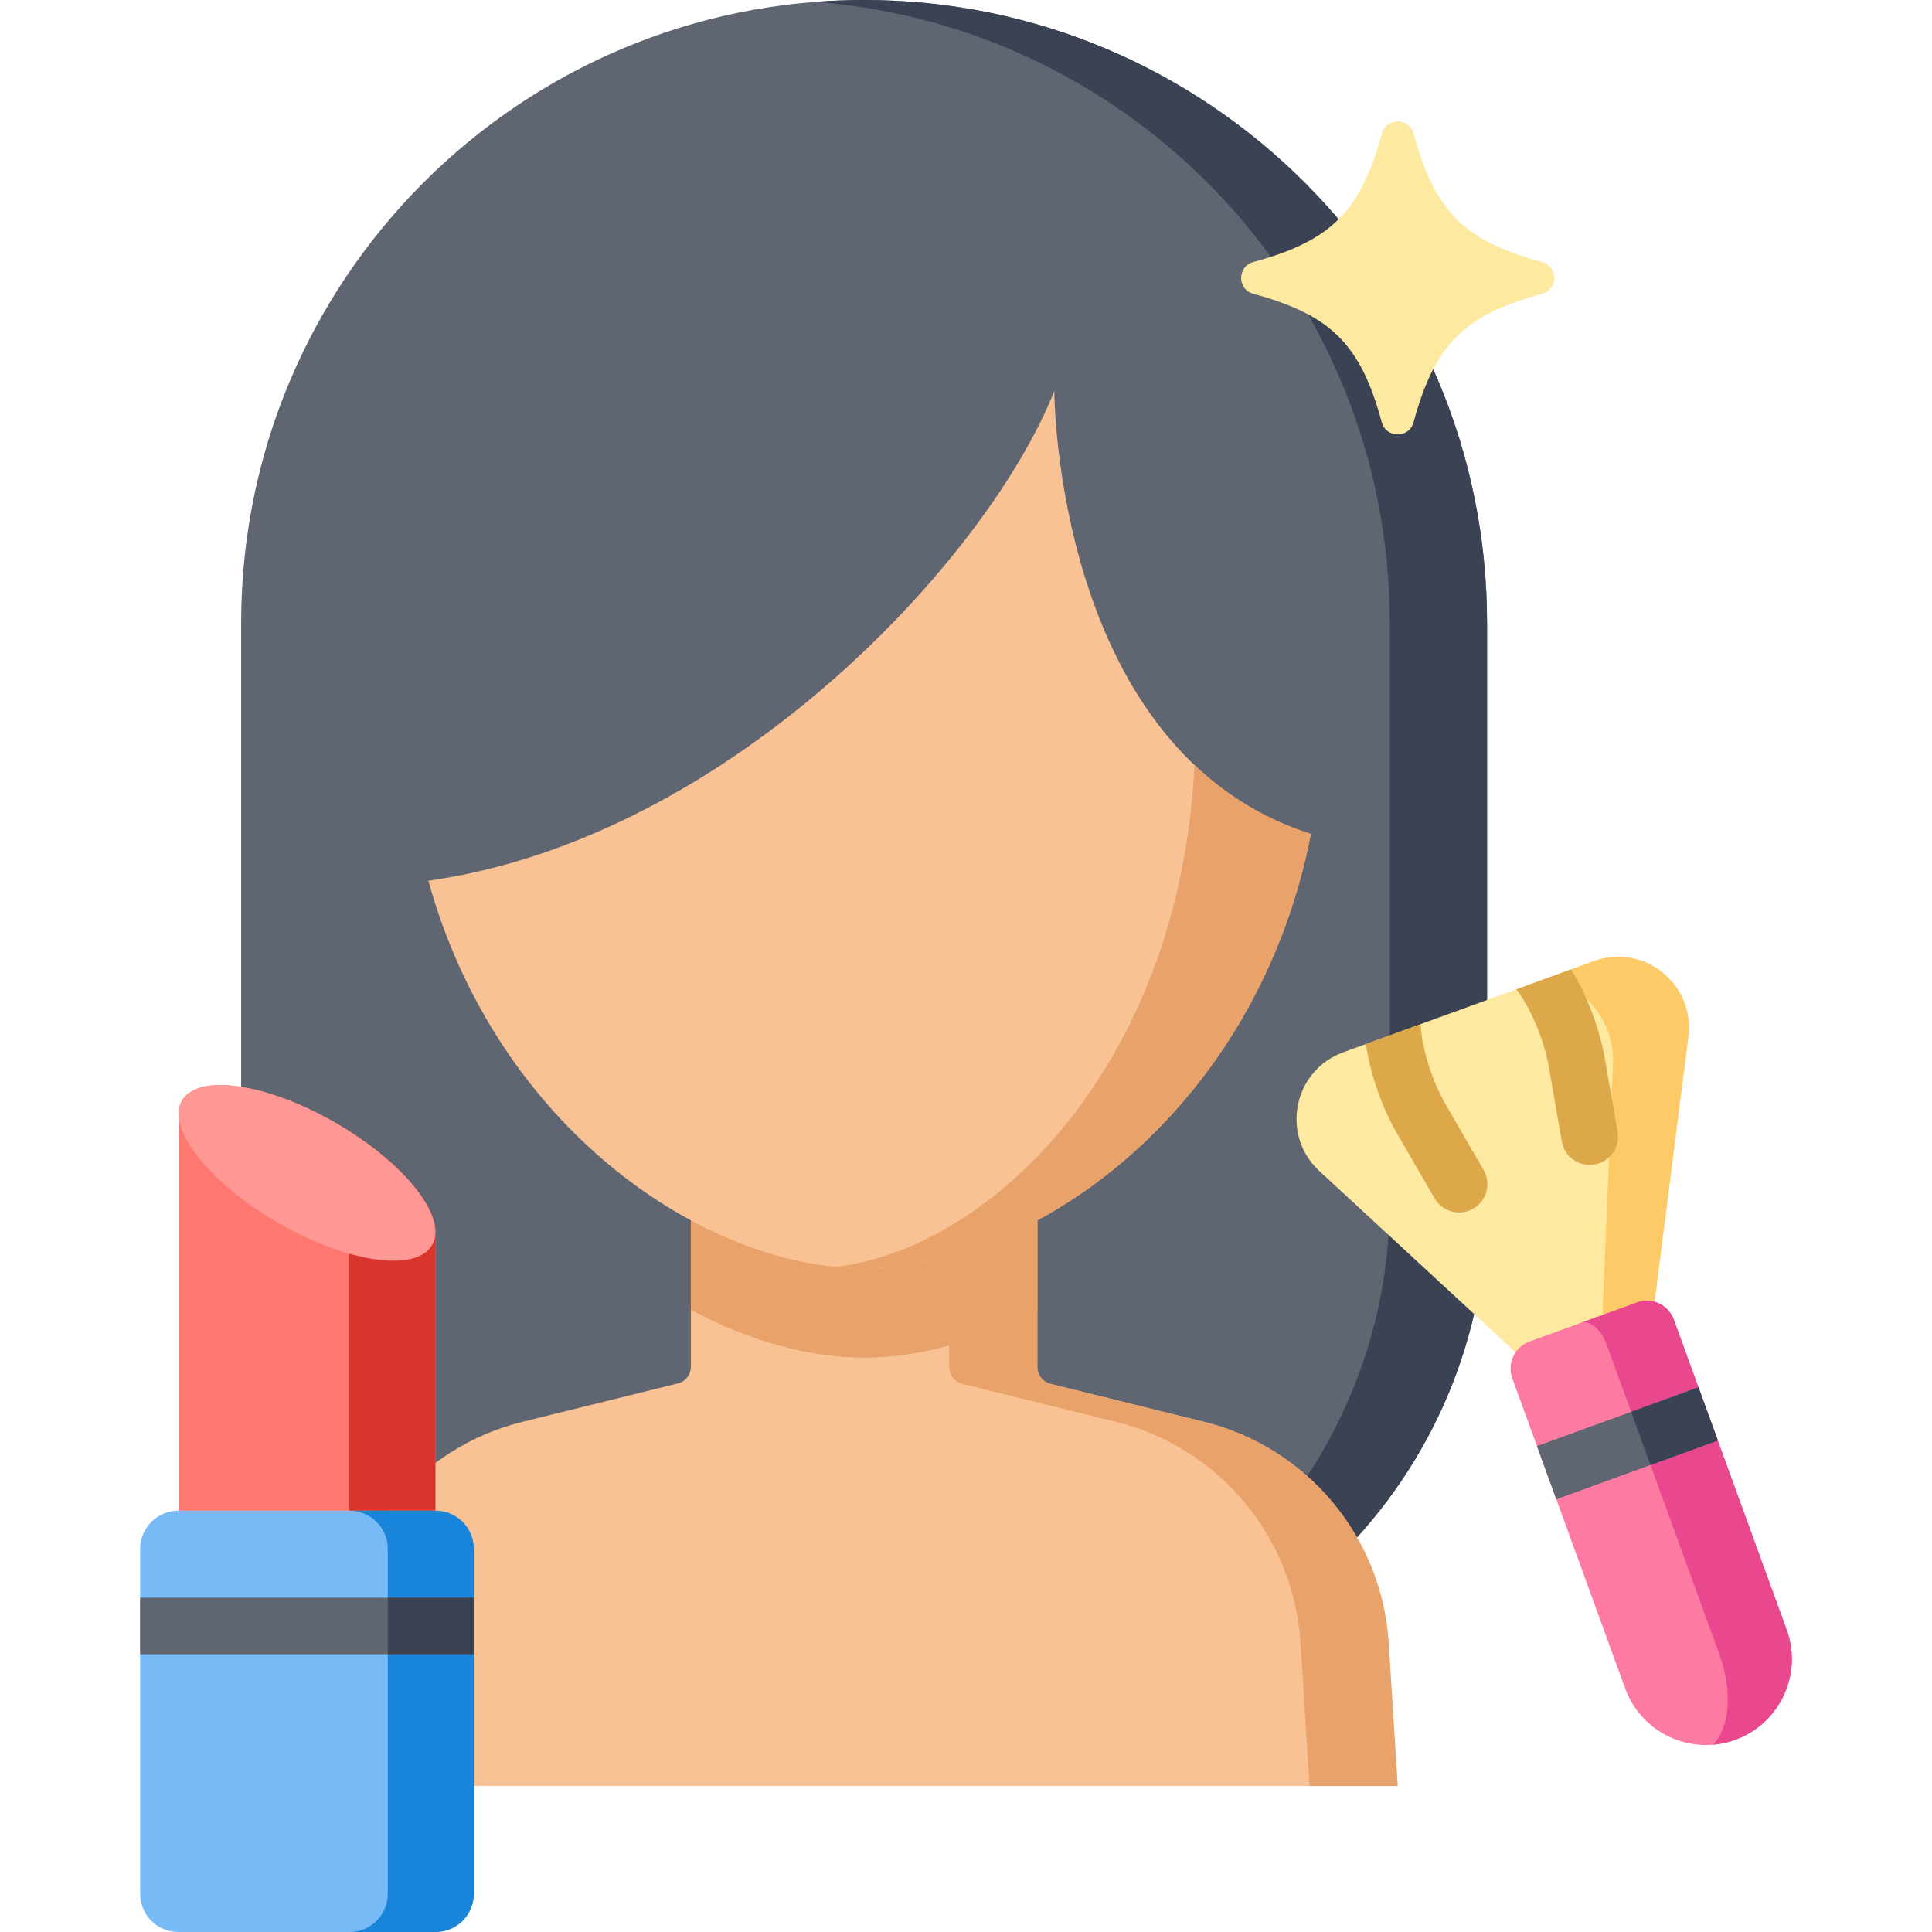 <?xml version="1.0" encoding="UTF-8"?> <svg xmlns="http://www.w3.org/2000/svg" xmlns:xlink="http://www.w3.org/1999/xlink" version="1.1" id="Capa_1" x="0px" y="0px" viewBox="0 0 512 512" style="enable-background:new 0 0 512 512;" xml:space="preserve"><g><path style="fill:#606572;" d="M261.206,451.029h-64.417c-73.388,0-132.88-59.492-132.88-132.88V165.088 C63.909,73.913,137.821,0,228.997,0h0c91.176,0,165.088,73.913,165.088,165.088v153.061 C394.086,391.537,334.593,451.029,261.206,451.029z"></path><path style="fill:#3B4254;" d="M228.997,0L228.997,0c-4.34,0-8.64,0.17-12.895,0.498c85.149,6.578,152.194,77.754,152.194,164.59 v153.061c0,73.388-59.492,132.88-132.88,132.88h25.789c73.388,0,132.88-59.492,132.88-132.88V165.089 C394.086,73.912,320.173,0,228.997,0z"></path><path style="fill:#F9C295;" d="M370.396,473.306H87.125l2.389-37.899c1.775-28.125,21.583-51.848,48.947-58.606l41.164-10.172 c2.037-0.501,3.459-2.321,3.459-4.415v-92.137h91.818v92.25c0,2.094,1.434,3.914,3.459,4.414L319.06,376.8 c27.363,6.758,47.172,30.481,48.947,58.606L370.396,473.306z"></path><path style="fill:#E8A26A;" d="M368.006,435.406c-1.775-28.125-21.583-51.848-48.947-58.606l-40.698-10.058 c-2.025-0.5-3.459-2.32-3.459-4.414v-92.25h-23.351v92.25c0,2.094,1.434,3.914,3.459,4.414l40.698,10.058 c27.363,6.758,47.172,30.481,48.947,58.606l2.389,37.899h23.351L368.006,435.406z"></path><path style="fill:#E8A26A;" d="M183.085,347.097c15.442,8.335,31.398,12.692,45.913,12.692c14.513,0,30.466-4.357,45.905-12.69 v-77.022h-91.818V347.097z"></path><path style="fill:#F9C295;" d="M347.395,221.012c-14.248,73.045-73.281,115.082-118.398,115.082 c-42.495,0-97.351-37.292-115.471-102.679c80.759-11.501,148.837-86.378,165.874-129.83 C279.4,103.586,279.4,199.272,347.395,221.012z"></path><path style="fill:#E8A26A;" d="M316.539,202.727c-3.831,79.898-54.27,128.291-94.965,132.986c2.507,0.243,4.987,0.381,7.423,0.381 c45.117,0,104.15-42.037,118.398-115.083C334.977,217.041,324.836,210.598,316.539,202.727z"></path><g><path style="fill:#FEE9A1;" d="M366.189,35.386c-5.609,20.652-13.408,28.451-34.06,34.06c-4.281,1.163-4.281,7.25,0,8.413 c20.652,5.609,28.451,13.408,34.06,34.059c1.163,4.281,7.25,4.281,8.413,0c5.609-20.652,13.408-28.451,34.06-34.059 c4.281-1.163,4.281-7.25,0-8.413c-20.652-5.609-28.451-13.408-34.06-34.06C373.44,31.106,367.352,31.106,366.189,35.386z"></path></g><g><path style="fill:#FEE9A1;" d="M403.516,360.12l-53.887-49.801c-10.325-9.542-6.888-26.629,6.323-31.438l66.424-24.177 c13.211-4.809,26.827,6.072,25.051,20.019l-9.268,72.788L403.516,360.12z"></path><path style="fill:#FDCA67;" d="M422.375,254.704l-16.835,6.127c10.566-3.845,22.474,7.657,21.91,21.162l-2.946,70.487l13.655-4.97 l9.268-72.788C449.203,260.776,435.587,249.895,422.375,254.704z"></path><g><path style="fill:#DDA84A;" d="M425.285,280.472c-1.341-7.685-4.625-16.633-8.933-23.575l-14.498,5.277 c2.998,3.891,7.096,11.948,8.653,20.877l3.397,19.459c0.713,4.079,4.596,6.811,8.679,6.099c4.08-0.713,6.811-4.599,6.099-8.679 L425.285,280.472z"></path><path style="fill:#DDA84A;" d="M370.284,300.488l9.906,17.091c1.392,2.4,3.908,3.74,6.496,3.74c1.276,0,2.57-0.326,3.754-1.012 c3.584-2.077,4.806-6.667,2.729-10.25l-9.907-17.092c-4.545-7.841-6.586-16.646-6.79-21.554l-14.491,5.274 C363.143,284.774,366.372,293.739,370.284,300.488z"></path></g><path style="fill:#FD7BA2;" d="M400.781,365.288l29.907,82.169c4.301,11.817,17.368,17.91,29.185,13.609l0,0 c11.817-4.301,17.91-17.368,13.609-29.185l-29.907-82.169c-1.439-3.952-5.809-5.99-9.761-4.552l-28.482,10.367 C401.38,356.966,399.342,361.336,400.781,365.288z"></path><path style="fill:#E9488E;" d="M473.483,431.881l-29.907-82.169c-1.439-3.953-5.809-5.99-9.761-4.552l-14.855,5.407 c2.305-0.839,5.339,1.685,6.778,5.637l29.907,82.169c3.596,9.881,2.704,19.598-1.71,23.99c1.983-0.163,3.978-0.585,5.938-1.298 l0,0C471.691,456.765,477.784,443.698,473.483,431.881z"></path><polygon style="fill:#606572;" points="455.236,381.75 450.106,367.654 450.105,367.654 407.312,383.23 407.311,383.23 412.442,397.326 412.442,397.326 455.236,381.75 "></polygon><polygon style="fill:#3B4254;" points="450.105,367.654 432.268,374.147 437.398,388.243 455.236,381.75 450.106,367.654 "></polygon></g><g><path style="fill:#FF7870;" d="M115.378,326.49v73.861H47.331V295.162c0-1.273,0.287-2.445,0.873-3.468 c4.229-7.312,22.482-4.666,40.785,5.901C104.723,306.678,115.378,318.655,115.378,326.49z"></path><path style="fill:#D7352E;" d="M92.573,299.772v100.578h22.805V326.49C115.378,319.267,106.316,308.523,92.573,299.772z"></path><path style="fill:#78BAF6;" d="M115.445,400.351H47.264c-5.592,0-10.126,4.534-10.126,10.126v91.398 c0,5.592,4.533,10.126,10.126,10.126h68.181c5.592,0,10.126-4.534,10.126-10.126v-91.398 C125.571,404.884,121.037,400.351,115.445,400.351z"></path><path style="fill:#1885DA;" d="M115.445,400.351H92.64c5.592,0,10.126,4.534,10.126,10.126v91.397 c0,5.592-4.533,10.126-10.126,10.126h22.805c5.592,0,10.126-4.534,10.126-10.126v-91.397 C125.571,404.884,121.037,400.351,115.445,400.351z"></path><path style="fill:#FF9794;" d="M115.378,326.49c0,1.285-0.287,2.458-0.886,3.481c-4.217,7.312-22.483,4.666-40.785-5.901 c-15.733-9.083-26.375-21.073-26.375-28.908c0-1.273,0.287-2.445,0.873-3.468c4.229-7.312,22.482-4.666,40.785,5.901 C104.723,306.678,115.378,318.655,115.378,326.49z"></path><rect x="37.138" y="423.397" style="fill:#606572;" width="88.433" height="15"></rect><rect x="102.766" y="423.397" style="fill:#3B4254;" width="22.805" height="15"></rect></g></g></svg> 